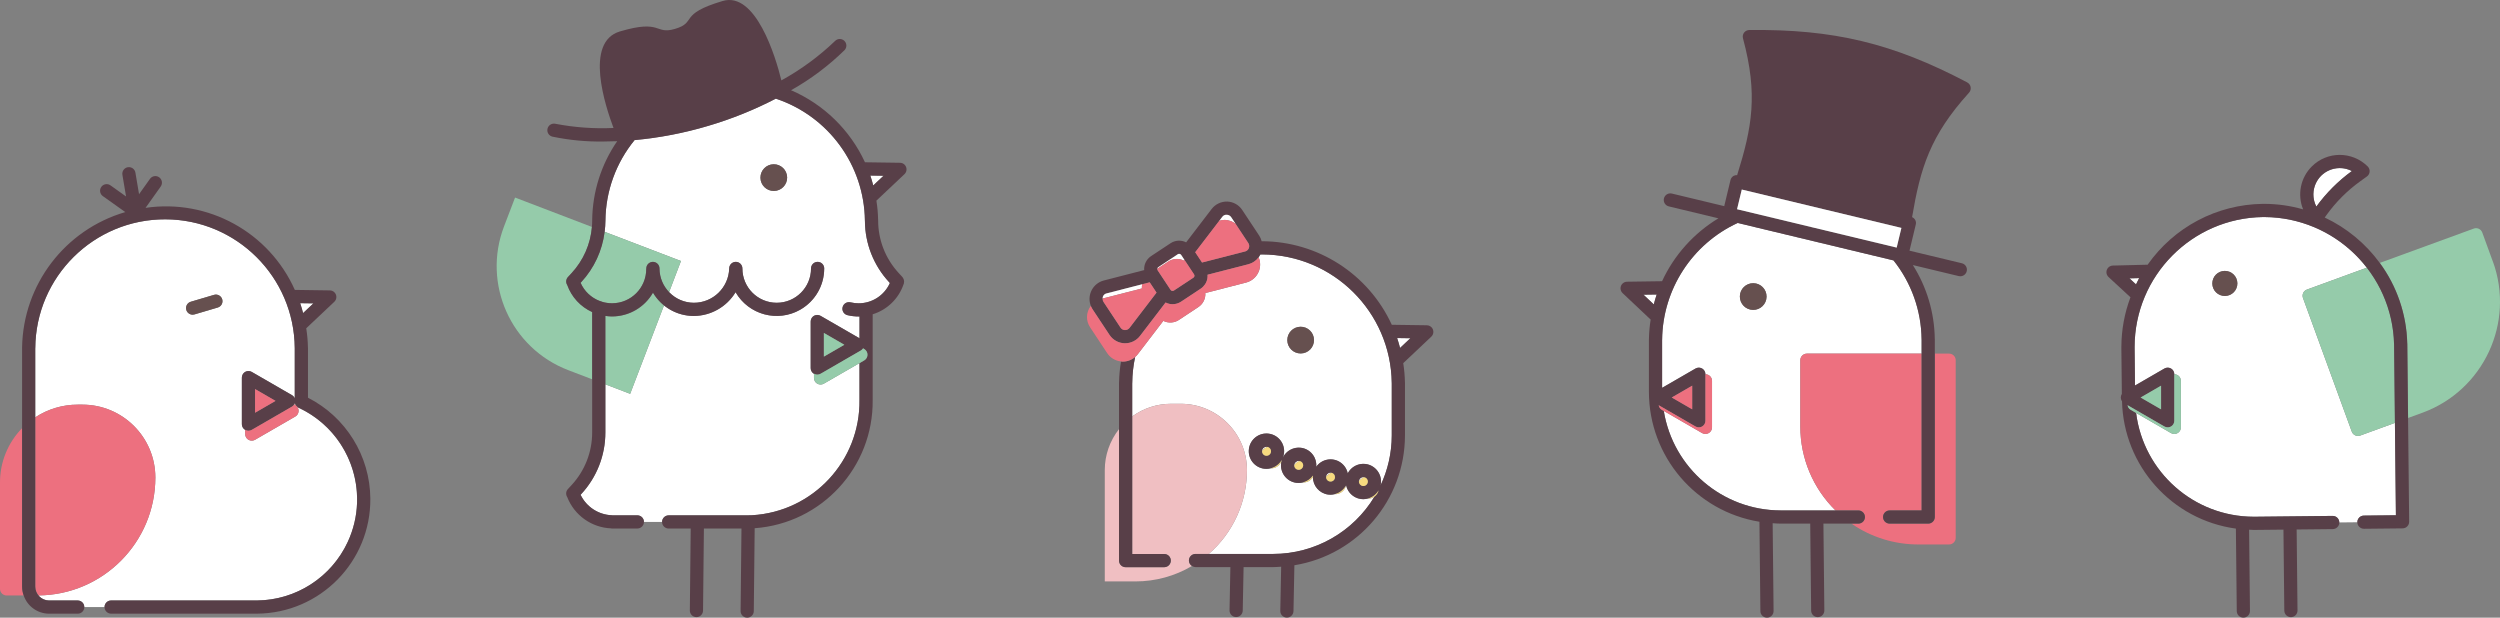 <?xml version="1.0" encoding="UTF-8"?>
<svg id="_レイヤー_1" data-name="レイヤー 1" xmlns="http://www.w3.org/2000/svg" width="378.837" height="93.598" viewBox="0 0 378.837 93.598">
  <rect x="0" y="0" width="378.837" height="93.598" fill="#808080" stroke="none"/>
  <g id="img_top8Birds--pc" data-name="img  top8Birds--pc">
    <path id="_パス_13194" data-name="パス 13194" d="m351.007,31.305c1.502-2.066,3.319-3.883,5.385-5.385-1.959-1.015-4.37-.25-5.385,1.709-.597,1.152-.597,2.523,0,3.676" fill="#fff"/>
    <path id="_パス_13195" data-name="パス 13195" d="m323.682,43.098c.157-.32.3-.643.477-.954l-1.47.037.993.917Z" fill="#fff"/>
    <path id="_パス_13196" data-name="パス 13196" d="m358.214,78.132l4.849-.052-.148-14-5.26,1.921c-.519.189-1.093-.078-1.282-.597-0-.001-.001-.002-.001-.003l-7.39-20.242c-.189-.519.079-1.093.598-1.281l.002-.001,9.077-3.315c-3.709-4.823-9.442-7.656-15.526-7.671h-.209c-10.776.146-19.439,8.915-19.455,19.692v.09l.061,5.746,4.452-2.573c.478-.276,1.09-.112,1.366.366.088.152.134.324.134.5h0c.552,0,1,.448,1,1v7.049c0,.552-.448 1-1,1-.176,0-.348-.046-.5-.134l-5.291-3.054c1.134,8.978,8.762,15.716,17.811,15.732h.192l5.3-.057h.014l6.462-.068h.01c.548-0.0.994.441,1,.989l2.741-.029c-.006-.552.437-1.004.989-1.01m-21.044-33.284c-1.049.013-1.911-.827-1.924-1.876-.013-1.049.827-1.911,1.876-1.924s1.911.827,1.924,1.876c0,.003 0.0.005 0.0.008.009,1.046-.83,1.903-1.876,1.916" fill="#fff"/>
    <path id="_パス_13197" data-name="パス 13197" d="m337.126,41.054c-1.049.009-1.893.867-1.884,1.916.009,1.049.867,1.893,1.916,1.884,1.049-.009,1.893-.867,1.884-1.916,0-.003,0-.005-0-.008-.013-1.046-.87-1.885-1.916-1.876" fill="#66504f"/>
    <path id="_パス_13198" data-name="パス 13198" d="m377.751,39.628l-1.6-4.391c-.188-.519-.761-.789-1.28-.601-.001 0-.002.001-.003.001l-14.244,5.2c2.6,3.543,4.052,7.797,4.161,12.19.005.033.007.067.007.1l.119,11.21,2.187-.8c9.262-3.398,14.029-13.65,10.657-22.922" fill="#95cbaa"/>
    <path id="_パス_13199" data-name="パス 13199" d="m348.982,45.159l7.393,20.241c.188.519.761.788,1.28.601l.002-.001,5.26-1.921-.125-11.823c0-.029-.005-.057-.006-.085-.088-4.214-1.537-8.286-4.131-11.607l-9.077,3.316c-.519.188-.788.761-.601,1.28 0.0.001 0.0.001.001.002" fill="#95cbaa"/>
    <path id="_パス_13200" data-name="パス 13200" d="m364.788,52.137c0-.033-.002-.067-.007-.1-.108-4.393-1.56-8.648-4.161-12.19-2.161-2.957-5.03-5.324-8.343-6.884l.269-.374c1.42-1.977,3.153-3.71,5.131-5.13l.991-.712c.449-.322.551-.947.229-1.396-.032-.044-.067-.086-.106-.124-2.341-2.34-6.135-2.34-8.475.001-1.705,1.705-2.222,4.266-1.312,6.499-1.911-.549-3.889-.83-5.877-.835h-.231c-6.962.09-13.456,3.521-17.454,9.22l-5.273.132c-.552.014-.988.473-.974,1.025.007.27.123.525.321.709l3.324,3.069c-.896,2.379-1.363,4.898-1.377,7.44,0,.036-.005.073-.005.11l.076,7.107c-.221.336-.212.774.024,1.1.239,9.796,7.549,17.971,17.257,19.3l.132,12.5c.006.548.452.989,1,.989h.011c.552-.006.995-.458.989-1.01l-.13-12.314c.229.008.453.034.684.034h.214l4.306-.045.13,12.271c.006.548.452.989,1,.989h.011c.552-.006.995-.459.989-1.011v-0l-.13-12.271,5.474-.058c.552-.003.998-.453.995-1.005s-.453-.998-1.005-.995h-.01l-6.462.069h-.014l-5.3.056h-.192c-9.051-.015-16.68-6.754-17.813-15.734l-.814-.47c-.255-.151-.43-.407-.478-.7l5.581,3.228c.478.276,1.09.112,1.366-.366.088-.152.134-.325.134-.501v-7.047h0c.001-.552-.447-1-.999-1.001-.176-0-.349.046-.501.134l-4.458,2.574-.062-5.745v-.09c.016-10.777,8.678-19.545,19.454-19.693h.21c10.683.061,19.386,8.596,19.656,19.276,0,.028,0,.056.005.085l.125,11.823.149,14-4.849.052c-.552.003-.998.453-.995,1.005s.453.998,1.005.995h.01l5.849-.063c.552-.005.995-.458.99-1.01v-.001l-.167-15.71-.117-11.207Zm-10.235-26.668c.64-.001,1.271.153,1.839.447-2.066,1.502-3.883,3.319-5.385,5.384-1.016-1.957-.253-4.367,1.704-5.382.569-.295,1.201-.449,1.842-.449m-30.871,17.629l-.993-.918,1.469-.036c-.171.311-.32.634-.476.954m3.8,18.93l-3.1-1.792,3.1-1.792v3.584Z" fill="#583f48"/>
    <path id="_パス_13201" data-name="パス 13201" d="m329.482,65.762c.552,0,1-.448,1-1v-7.049c0-.552-.448-1-1-1v7.047c0,.552-.448 1-1,1-.176,0-.348-.046-.5-.134l-5.584-3.221c.046.293.222.55.478.7l.814.47,5.292,3.053c.152.088.324.134.5.134" fill="#95cbaa"/>
    <path id="_パス_13202" data-name="パス 13202" d="m324.375,60.236l3.1,1.792v-3.584l-3.1,1.792Z" fill="#95cbaa"/>
    <path id="_パス_13203" data-name="パス 13203" d="m131.881,26.605c.169.492.31.995.444,1.5l1.562-1.473-2.006-.027Z" fill="#fff"/>
    <path id="_パス_13204" data-name="パス 13204" d="m101.326,78.095h11.779c.291,0,.581-.007.868-.02,9.225-.538,16.393-8.241,16.268-17.481v-5.573l-5.4,3.115c-.478.276-1.09.112-1.366-.366-.088-.152-.134-.324-.134-.5v-.634c-.31-.179-.5-.509-.5-.867v-7.049c0-.552.448-1,1-1.0.176 0.0.348.046.5.134l5.9,3.405v-3.316c-.043,0-.084.01-.128.01-.573.001-1.143-.066-1.7-.2-.537-.13-.867-.67-.737-1.207s.67-.867,1.207-.737c.402.097.814.145,1.227.145,2.047.001,3.902-1.204,4.734-3.074l-.134-.146c-2.324-2.513-3.625-5.803-3.648-9.226,0-.031-.005-.062-.005-.094-.106-8.404-5.525-15.819-13.5-18.472-3.276,1.702-6.709,3.084-10.25,4.127-3.635,1.084-7.369,1.805-11.147,2.153-2.817,3.443-4.375,7.743-4.418,12.191h0c-.005.573-.045,1.145-.121,1.713l11.571,4.427-1.8,4.714c.976,1.028,2.33,1.61,3.747,1.612,2.901.006,5.279-2.3,5.362-5.2,0-.552.448-1,1-1s1,.448,1,1c0,2.872,2.328,5.2,5.2,5.2,2.872,0,5.2-2.328,5.2-5.2,0-.552.448-1,1-1s1,.448,1,1c-.003,3.976-3.229,7.197-7.206,7.194-2.568-.002-4.94-1.372-6.226-3.594-1.343,2.218-3.741,3.581-6.334,3.6-1.645.001-3.239-.564-4.517-1.6l-5.126,13.4-3.755-1.437v7.309c-0,3.452-1.303,6.778-3.647,9.312l-.11.12c.884,1.83,2.707,3.023,4.738,3.1.021,0,.038.01.058.011h3.813c.552,0,1,.448,1,1h2.74c0-.552.448-1,1-1m15.951-49.156c-1.118.013-2.035-.882-2.048-2-.013-1.118.882-2.035,2-2.048,1.118-.013,2.035.882,2.048,2.0 0.0.001 0.0.001 0.0.002.012,1.117-.883,2.032-2,2.046" fill="#fff"/>
    <path id="_パス_13205" data-name="パス 13205" d="m85.959,43.186c-.243-.376-.202-.869.1-1.2l.566-.614c1.775-1.918,2.858-4.375,3.075-6.98l-11.65-4.456-1.67,4.369c-3.329,8.703,1.027,18.457,9.73,21.786l3.628,1.388v-10.189c-1.762-.8-3.125-2.279-3.779-4.1" fill="#95cbaa"/>
    <path id="_パス_13206" data-name="パス 13206" d="m91.621,35.128c-.353,2.839-1.587,5.497-3.527,7.6l-.114.124c.56,1.277,1.614,2.273,2.92,2.762.113.018.223.055.323.111,2.734.84,5.632-.695,6.472-3.43.154-.5.231-1.021.228-1.544,0-.019.01-.034.011-.053v-.02c0-.552.448-1,1-1s1,.448,1,1c.002,1.34.523,2.627,1.454,3.591l1.8-4.714-11.567-4.427Z" fill="#95cbaa"/>
    <path id="_パス_13207" data-name="パス 13207" d="m100.62,46.28c-.666-.54-1.23-1.193-1.668-1.93-1.439,2.56-4.311,3.963-7.214,3.524v10.368l3.756,1.437,5.126-13.399Z" fill="#95cbaa"/>
    <path id="_パス_13208" data-name="パス 13208" d="m136.381,24.666l-5.309-.077c-2.259-4.895-6.248-8.783-11.2-10.916,2.969-1.664,5.703-3.715,8.13-6.1.367-.413.33-1.045-.082-1.412-.397-.353-1.002-.334-1.376.044-2.44,2.339-5.176,4.349-8.139,5.976-.852-3.528-3.881-13.516-8.892-12.032-6.8,2.014-3.824,3.22-7.22,4.227-3.115.923-1.944-1.511-8.356.388-5.437,1.617-2.177,11.391-.97,14.628-2.943.136-5.891-.075-8.784-.63-.537-.133-1.08.193-1.213.73-.133.537.193,1.08.73,1.213,2.567.537,5.186.785,7.808.739.636,0,1.315-.018,2.015-.046-2.415,3.513-3.732,7.664-3.784,11.927-0.0.027-0.0.054,0,.081v.01c0,.328-.018.654-.046.978-.215,2.606-1.297,5.064-3.071,6.984l-.567.613c-.301.331-.342.823-.1,1.2.653,1.822,2.017,3.301,3.78,4.1v18.244c.003,2.955-1.111,5.801-3.118,7.97l-.566.613c-.301.331-.342.823-.1,1.2,1.078,2.765,3.691,4.63,6.657,4.751.033.009.066.016.1.021h3.871c.552,0,1-.448,1-1h0c0-.552-.448-1-1-1h-3.806c-.019-.005-.038-.009-.058-.012-2.031-.077-3.854-1.27-4.738-3.1l.11-.12c2.344-2.534,3.647-5.86,3.647-9.312v-17.671c.326.048.655.074.985.078,2.57-.002,4.944-1.374,6.229-3.6,1.294,2.187,3.644,3.529,6.185,3.531,2.593-.019,4.99-1.382,6.333-3.6,1.991,3.442,6.396,4.618,9.838,2.626,2.223-1.286,3.592-3.658,3.594-6.226,0-.552-.448-1-1-1s-1,.448-1,1c0,2.872-2.328,5.2-5.2,5.2-2.872,0-5.2-2.328-5.2-5.2,0-.552-.448-1-1-1s-1,.448-1,1c-.083,2.899-2.46,5.205-5.361,5.2-2.864-.018-5.182-2.336-5.2-5.2,0-.552-.448-1-1-1s-1,.448-1,1v.019c0,.019-.01.035-.01.054.01,2.862-2.303,5.191-5.165,5.201-.52.002-1.038-.075-1.535-.227-.1-.056-.21-.094-.323-.112-1.306-.487-2.36-1.482-2.922-2.758l.115-.124c1.94-2.103,3.173-4.761,3.526-7.6.076-.568.116-1.14.121-1.713h0c.042-4.448,1.601-8.749,4.419-12.191,3.78-.347,7.516-1.069,11.153-2.154,3.541-1.043,6.974-2.425,10.25-4.126,7.976,2.652,13.395,10.067,13.5,18.471,0,.032,0,.063.005.094.023,3.423,1.324,6.713,3.648,9.226l.134.146c-.831,1.87-2.686,3.075-4.733,3.074-.414 0-.826-.048-1.228-.145-.537-.13-1.077.2-1.207.737s.2,1.077.737,1.207c.557.134,1.127.201,1.7.2.043,0,.084-.009.127-.01v3.316l-5.9-3.405c-.478-.276-1.09-.112-1.366.366-.088.152-.134.325-.134.501v7.048c-.001.552.447,1.0.999,1.001.176 0.0.349-.046.501-.134l6.1-3.525c.136-.08.252-.192.336-.326l.164.1c.478.276.642.888.366,1.366-.088.152-.214.278-.366.366l-.708.409v5.559c.125,9.24-7.043,16.942-16.268,17.48-.288.013-.577.021-.868.021h-11.779c-.552,0-1,.448-1,1h0c0,.552.448,1,1,1h3.339l-.131,12.409c-.006.552.437,1.005.989,1.011h.011c.548 0.0.995-.442,1-.99l.131-12.43h5.693l-.133,12.491c-.006.552.437,1.005.989,1.011 0.0 0.0.001 0.0.001 0h.01c.548 0.0.995-.442,1-.99l.134-12.563c10.166-.735,18.002-9.258,17.882-19.45v-12.97c2.195-.675,3.934-2.361,4.676-4.534,0-.009.008-.019.012-.028.01-.03.026-.057.036-.087.008-.042.013-.084.015-.127.015-.067.023-.136.023-.205-.003-.063-.012-.125-.028-.186-.012-.063-.029-.124-.053-.183-.027-.061-.061-.119-.1-.173-.02-.039-.042-.077-.068-.113l-.567-.613c-2.007-2.169-3.12-5.017-3.117-7.972 0-.037-.002-.073-.006-.11-.021-.968-.107-1.934-.258-2.89l4.252-4.011c.402-.379.42-1.012.041-1.414-.185-.196-.442-.309-.713-.313m-4.5,1.935l2.006.029-1.567,1.475c-.134-.507-.275-1.01-.444-1.5m-7.036,27.436v-3.588l3.1,1.792-3.1,1.796Z" fill="#583f48"/>
    <path id="_パス_13209" data-name="パス 13209" d="m117.237,24.89c-1.118.012-2.014.928-2.002,2.046.012,1.118.928,2.014,2.046,2.002,1.118-.012,2.014-.928,2.002-2.046l-0-.002c-.014-1.117-.929-2.012-2.046-2" fill="#66504f"/>
    <path id="_パス_13210" data-name="パス 13210" d="m45.486,45.943c.169.492.31.995.444,1.5l1.562-1.473-2.006-.027Z" fill="#fff"/>
    <path id="_パス_13211" data-name="パス 13211" d="m16.841,90.992h22.1c8.457-.077,15.251-6.996,15.173-15.453-.054-5.918-3.514-11.275-8.885-13.76-.073-.04-.14-.088-.2-.145.344.423.281,1.044-.142,1.389-.043.035-.088.066-.136.093l-6.1,3.524c-.478.276-1.09.112-1.366-.366-.088-.152-.134-.324-.134-.5v-.635h0c-.309-.179-.5-.509-.5-.866v-7.049c.001-.552.449-1,1.001-.999.175 0.0.347.046.499.134l6.1,3.523c.187.111.332.28.413.481v-7.609c-.077-10.857-8.942-19.596-19.799-19.518-10.748.077-19.442,8.771-19.518,19.518,0,.008-.005.015-.005.022v10.463c1.91-1.256,4.145-1.925,6.431-1.924h.727c6.098.008,11.039,4.95,11.046,11.048-.013,9.804-7.914,17.77-17.717,17.864.392.481.979.762,1.6.765h4.341c.552,0,1,.448,1,1h3.068c0-.552.448-1,1-1h0m12.069-45.268l3.522-1.043c.53-.158,1.087.144,1.244.674s-.144,1.087-.674,1.244l-3.522,1.044c-.53.157-1.087-.146-1.243-.675s.146-1.087.675-1.243h0" fill="#fff"/>
    <path id="_パス_13212" data-name="パス 13212" d="m44.865,61.467c-.085-.114-.144-.246-.173-.386-.025.073-.059.142-.1.207l.164.1c.038.025.075.053.109.083" fill="#fff"/>
    <path id="_パス_13213" data-name="パス 13213" d="m23.546,72.363c-.007-6.098-4.948-11.04-11.046-11.048h-.726c-2.286-.001-4.521.668-6.431,1.924v25.666c.002.485.175.954.487,1.325,9.804-.094,17.705-8.063,17.716-17.867" fill="#ed707f"/>
    <path id="_パス_13214" data-name="パス 13214" d="m3.342,88.905v-24.016C1.199,67.081-0,70.024 0,73.089v16.146C0,89.788.448,90.235,1,90.235h2.584c-.155-.427-.237-.876-.242-1.33" fill="#ed707f"/>
    <path id="_パス_13215" data-name="パス 13215" d="m46.669,60.268v-7.523c0-.037-.002-.073-.006-.11-.02-.968-.107-1.934-.258-2.89l4.252-4.011c.403-.378.423-1.011.045-1.414-.186-.198-.445-.312-.717-.315l-5.309-.076c-3.902-8.745-13.147-13.826-22.621-12.431l2.3-3.236c.32-.45.215-1.074-.235-1.395-.45-.32-1.074-.215-1.395.236h0l-1.654,2.326-.549-3.253c-.083-.546-.593-.921-1.139-.838s-.921.593-.838,1.139c.002.01.003.021.005.031l.551,3.264-2.335-1.667c-.441-.333-1.068-.245-1.401.196-.333.441-.245,1.068.196,1.401.015.011.03.022.045.032l3.38,2.405c-9.15,2.672-15.491,10.994-15.639,20.525 0.0.022 0.0.044,0,.066v36.175c.005.455.087.905.242,1.333.564,1.645,2.109,2.751,3.848,2.757h4.341c.552,0,1-.448,1-1h0c0-.552-.448-1-1-1h-4.347c-1.149-.013-2.077-.941-2.09-2.09v-36.128c0-.008.005-.015.005-.023.077-10.857,8.942-19.596,19.799-19.518,10.748.077,19.442,8.771,19.518,19.518v7.609c-.082-.201-.227-.37-.414-.48l-6.1-3.525c-.478-.276-1.09-.112-1.366.366-.088.152-.134.325-.134.501v7.048c-.001.552.447,1.0.999,1.001.176 0.0.349-.046.501-.134l6.1-3.525c.204-.121.359-.31.436-.534.029.14.089.272.174.386.062.049.119.105.169.167.06.057.127.106.2.145,7.677,3.55,11.022,12.651,7.472,20.328-2.484,5.372-7.842,8.832-13.761,8.885h-22.1c-.552,0-1,.448-1,1h0c0,.552.448,1,1,1h22.121c9.557-.081,17.239-7.894,17.158-17.451-.055-6.455-3.698-12.343-9.45-15.273m-1.183-14.325l2.005.029-1.561,1.472c-.134-.507-.275-1.009-.444-1.5m-6.835,16.6v-3.587l3.1,1.792-3.1,1.795Z" fill="#583f48"/>
    <path id="_パス_13216" data-name="パス 13216" d="m29.19,47.683c.096-0.0.192-.014.285-.041l3.525-1.043c.53-.157.832-.714.674-1.243s-.714-.832-1.243-.674l-3.522,1.043c-.53.157-.832.713-.676,1.242.126.425.516.717.96.717" fill="#66504f"/>
    <path id="_パス_13217" data-name="パス 13217" d="m272.808,64.634v-10.048c0-.552.448-1,1-1h17.387v-2.06c0-.03-.005-.06-.005-.09-.044-4.355-1.542-8.571-4.256-11.977l-18.061-4.34-5.553-1.335c-6.9,3.185-11.354,10.053-11.448,17.652,0,.03,0,.06-.005.091v7.242l5.064-2.924c.478-.276,1.09-.112,1.366.366.088.152.134.324.134.5h0c.552,0,1,.448,1,1v7.048c0,.552-.448 1-1,1-.176,0-.348-.046-.5-.134l-5.811-3.354c1.419,8.68,8.911,15.057,17.706,15.073h8.31c-3.41-3.351-5.33-7.931-5.329-12.712m-7.155-17.671c-1.118-.012-2.014-.928-2.002-2.046.012-1.118.928-2.014,2.046-2.002,1.118.012,2.014.928,2.002,2.046v.002c-.014,1.117-.929,2.012-2.046,2" fill="#fff"/>
    <path id="_パス_13218" data-name="パス 13218" d="m293.194,78.346c0,.552-.448,1-1,1h-5.849c-.552,0-1-.448-1-1s.448-1,1-1h4.849v-23.759h-17.386c-.552,0-1,.448-1,1v10.047c-.001,4.781,1.919,9.361,5.329,12.712h3.469c.552,0,1,.448,1,1s-.448,1-1,1h-1.05c2.975,2.06,6.508,3.162,10.126,3.159h4.675c.552,0,1-.448,1-1v-26.918c0-.552-.448-1-1-1h-2.16l-.003,24.759Z" fill="#ed707f"/>
    <path id="_パス_13219" data-name="パス 13219" d="m250.606,46.126c.134-.507.275-1.01.444-1.5l-2.006.029,1.562,1.471Z" fill="#fff"/>
    <path id="_パス_13220" data-name="パス 13220" d="m265.695,42.913c-1.118-.013-2.035.882-2.048,2-.013,1.118.882,2.035,2,2.048,1.118.013,2.035-.882,2.048-2v-.002c.012-1.117-.883-2.032-2-2.046" fill="#66504f"/>
    <path id="_パス_13221" data-name="パス 13221" d="m298.103,12.487c-11.3-5.946-20.26-8.087-33.028-7.938-.552.007-.995.46-.988,1.012.001.084.013.168.035.25,2.3,8.511,1.371,13.522-.883,20.725-.195-.015-.39.03-.559.128-.226.139-.388.361-.45.619l-.95,3.954-7.931-1.906c-.537-.129-1.077.201-1.206.738-.129.537.201,1.077.738,1.207l7.518,1.807c-3.733,2.253-6.707,5.572-8.539,9.529l-5.31.077c-.552.008-.993.462-.985,1.014.004.271.117.528.314.714l4.252,4.01c-.151.956-.238,1.921-.258,2.889-.004.037-.006.074-.006.111v7.96c.017,9.773,7.104,18.099,16.749,19.677l.144,13.544c.006.548.452.989,1,.989h.01c.552-.006.995-.458.99-1.01v-0l-.141-13.3c.4.024.8.061,1.208.061h4.485l.14,13.18c.006.548.452.989,1,.989h.01c.552-.006.995-.458.99-1.01v-0l-.14-13.159h5.294c.552,0,1-.448,1-1s-.448-1-1-1h-11.779c-8.795-.015-16.287-6.393-17.706-15.073l-.294-.17c-.255-.151-.43-.407-.478-.7l5.582,3.223c.478.276,1.09.112,1.366-.366.088-.152.134-.325.134-.501v-7.048h0c.001-.552-.447-1-.999-1.001-.176-0-.349.046-.501.134l-5.064,2.924v-7.243c0-.03,0-.061.005-.091.094-7.599,4.548-14.466,11.447-17.651l5.553,1.334,18.061,4.34c2.715,3.406,4.213,7.622,4.256,11.977,0,.03,0,.061.005.09v25.82h-4.848c-.552,0-1,.448-1,1s.448,1,1,1h5.848c.552,0,1-.448,1-1v-26.919c0-.037-.002-.073-.006-.11-.059-3.953-1.209-7.812-3.322-11.153l6.955,1.672c.077.018.156.027.235.027.552.001,1.001-.447,1.001-.999.001-.464-.318-.867-.769-.974l-7.93-1.906.95-3.955c.121-.461-.118-.941-.559-1.123,1.264-7.441,2.711-12.328,8.63-18.863.371-.41.339-1.042-.071-1.412-.062-.056-.131-.105-.205-.144m-34.879,19.218l.717-2.983,24.189,5.812-.717,2.983-24.189-5.812Zm-12.618,14.421l-1.562-1.473,2.006-.029c-.169.492-.31.995-.444,1.5m5.825,15.9l-3.1-1.792,3.1-1.792v3.584Z" fill="#583f48"/>
    <rect id="_長方形_3378" data-name="長方形 3378" x="274.143" y="20.681" width="3.068" height="24.877" transform="translate(179.049 293.423) rotate(-76.485)" fill="#fff"/>
    <path id="_パス_13222" data-name="パス 13222" d="m253.327,60.236l3.1,1.792v-3.584l-3.1,1.792Z" fill="#ed707f"/>
    <path id="_パス_13223" data-name="パス 13223" d="m258.432,65.762c.552,0,1-.448,1-1v-7.049c0-.552-.448-1-1-1v7.047c0,.552-.448 1-1,1-.176,0-.348-.046-.5-.134l-5.582-3.221c.046.293.222.55.478.7l.293.169,5.811,3.355c.152.088.324.134.5.134" fill="#ed707f"/>
    <path id="_パス_13224" data-name="パス 13224" d="m211.715,51.226c.169.492.31.995.444,1.5l1.561-1.473-2.005-.027Z" fill="#fff"/>
    <path id="_パス_13225" data-name="パス 13225" d="m192.062,67.726c-.02,0-.037-.017-.057-.02-.031-.004-.062-.006-.093-.006-.339 0-.626.251-.671.587,0,.02.005.04,0,.061.201-.288.486-.505.817-.622" fill="#fff"/>
    <path id="_パス_13226" data-name="パス 13226" d="m190.767,41.088c-.33.856-1.053,1.5-1.941,1.73l-6.172,1.587c.055.844-.346,1.653-1.051,2.12l-2.961,1.959c-.706.464-1.606.517-2.361.139l-3.873,5.06c-.117.148-.248.284-.392.406-.28,1.298-.428,2.621-.44,3.949,0,.03,0,.06-.005.091v4.976c1.71-1.247,3.772-1.918,5.888-1.918h1.451c5.549-0,10.048,4.499,10.048,10.048.001,4.878-2.115,9.516-5.8,12.712h9.783c6.295-.008,12.126-3.313,15.366-8.71-.309.229-.687.344-1.071.327-.207.054-.421.083-.635.086-.122-0-.245-.008-.366-.024-1.112-.156-2.009-.989-2.247-2.086-.013.026-.027.052-.041.077-.189.773-.898,1.305-1.693,1.27-.206.054-.418.082-.631.085-.121-0-.243-.008-.363-.024-1.329-.188-2.313-1.332-2.3-2.674-.312.543-.901.866-1.526.837-.324.088-.662.109-.994.061-1.458-.191-2.486-1.528-2.295-2.986.023-.175.063-.347.12-.514-.006.011-.015.02-.021.031-.188.773-.897,1.305-1.692,1.27-.206.054-.418.083-.631.086-.121-0-.243-.008-.363-.024-1.467-.199-2.495-1.549-2.296-3.015s1.549-2.495,3.015-2.296c1.467.199,2.495,1.549,2.296,3.015-0.0.001-0.0.001-0.0.002h0c-.032.215-.091.425-.174.625.631-1.33,2.221-1.897,3.551-1.266.387.184.724.458.983.799.4.527.588,1.184.527,1.843.848-1.199,2.508-1.483,3.706-.635.551.39.933.974,1.069,1.635.68-1.31,2.293-1.821,3.602-1.141,1.005.521,1.572,1.62,1.416,2.741-.012.089-.041.173-.061.259,1.124-2.376,1.709-4.971,1.713-7.6v-7.874c0-.03-.005-.06-.005-.09-.129-10.775-8.884-19.45-19.659-19.483-.088,0-.173.012-.261.013-.07.146-.153.286-.248.418.283.669.298,1.421.041,2.1m6.3,8.426c1.118-.013,2.035.882,2.048,2.0.013,1.118-.882,2.035-2,2.048-1.118.013-2.035-.882-2.048-2,0-.001-0-.001-0-.002-.012-1.117.883-2.032,2-2.046" fill="#fff"/>
    <path id="_パス_13227" data-name="パス 13227" d="m201.769,71.643c-.019-.008-.038-.014-.057-.02-.031-.005-.062-.007-.093-.007-.339.001-.625.251-.671.587-.002.021-.002.041,0,.062.201-.288.486-.505.817-.622" fill="#fff"/>
    <path id="_パス_13228" data-name="パス 13228" d="m206.742,72.32c-.02-.005-.037-.017-.057-.02-.031-.004-.061-.006-.092-.006-.339 0-.626.252-.672.588v.06c.201-.288.486-.505.817-.622" fill="#fff"/>
    <path id="_パス_13229" data-name="パス 13229" d="m196.945,69.867c-.019-.008-.039-.014-.059-.02-.03-.005-.061-.007-.092-.007-.339 0-.626.251-.671.587,0,.021.005.041,0,.062.201-.288.488-.506.819-.622" fill="#fff"/>
    <path id="_パス_13230" data-name="パス 13230" d="m180.16,84.948c0-.552.448-1,1-1h2c3.686-3.196,5.802-7.834,5.8-12.712,0-5.549-4.499-10.048-10.048-10.048h-1.453c-2.116-0-4.177.671-5.887,1.918v20.842h4.848c.552,0,1,.448,1,1s-.448,1-1,1h-5.848c-.552,0-1-.448-1-1v-19.924c-1.4,1.768-2.161,3.957-2.16,6.212v16.869h4.674c3.004-.001,5.953-.808,8.538-2.338-.285-.177-.46-.487-.464-.822" fill="#f0bfc2"/>
    <path id="_パス_13231" data-name="パス 13231" d="m216.214,49.29l-5.309-.076c-3.531-7.692-11.208-12.632-19.671-12.659h-.052c-.073-.293-.193-.573-.355-.828l-2.59-3.914c-.507-.765-1.352-1.238-2.269-1.27-.915-.022-1.786.39-2.35,1.111l-3.878,5.07c-.752-.382-1.651-.332-2.356.13l-2.961,1.959c-.701.468-1.098,1.276-1.04,2.117l-6.183,1.591c-1.536.439-2.426,2.04-1.987,3.576.074.26.184.508.327.737l2.589,3.913c.507.765,1.352,1.238,2.269,1.271h.1c.883-.002,1.715-.413,2.252-1.113l3.877-5.068c.185.097.382.169.586.213.157.032.316.049.476.049.461-0.0.912-.137,1.295-.393l2.96-1.959c.523-.344.886-.882,1.01-1.495.038-.205.049-.414.033-.622l6.181-1.588c.791-.198,1.454-.738,1.806-1.474.087,0,.172-.013.26-.013,10.775.032,19.53,8.707,19.659,19.482v7.951c-.004,2.629-.589,5.224-1.713,7.6.025-.086.046-.172.062-.26.205-1.461-.813-2.812-2.274-3.018-1.123-.158-2.223.411-2.745,1.418-.295-1.438-1.7-2.364-3.138-2.069-.661.136-1.246.518-1.636,1.069.129-1.421-.886-2.69-2.3-2.877-1.148-.148-2.261.457-2.763,1.5.083-.201.141-.41.174-.625h0c.199-1.466-.828-2.816-2.294-3.015-1.466-.199-2.816.828-3.015,2.294-.199,1.466.828,2.815,2.293,3.015.12.017.242.025.363.025.213-.003.426-.032.632-.086.714-.174,1.325-.633,1.691-1.27.007-.011.016-.021.022-.032-.055.158-.094.321-.118.487-.2,1.466.826,2.817,2.292,3.017 0.0 0.0.001 0.0.001 0.0.12.016.241.024.362.024.213-.003.425-.031.631-.085.618-.152,1.161-.518,1.533-1.034-.005.066-.006.132-.006.2-.014,1.342.971,2.486,2.3,2.673.12.017.242.025.363.025.213-.003.424-.032.63-.086.715-.173,1.327-.632,1.693-1.27l.042-.076c.261,1.233,1.352,2.114,2.613,2.109.582-.012,1.146-.202,1.615-.546.284-.217.522-.489.7-.8-.091.372-.307.701-.612.932-3.24,5.397-9.071,8.702-15.366,8.71h-11.766c-.552,0-1,.448-1,1,.004.336.179.646.464.823.157.111.344.172.536.177h5.284l-.129,6.548c-.011.552.427,1.009.98,1.02 0,0,0.0 0.0 0.0 0h.02c.545 0.0.99-.436,1-.981l.13-6.587h4.494c.4,0,.8-.037,1.2-.06l-.133,6.69c-.011.552.427,1.009.98,1.02 0,0,0.0 0.0 0.0 0h.02c.545 0.0.99-.436,1-.981l.138-6.951c9.645-1.574,16.734-9.895,16.757-19.667v-7.96c0-.037-.002-.073-.006-.11-.02-.968-.107-1.934-.258-2.89l4.252-4.01c.402-.379.421-1.011.043-1.414-.186-.197-.444-.311-.715-.314m-24.395,19.761c-.178-.024-.34-.118-.448-.262-.094-.127-.14-.283-.129-.441,0-.02-.006-.04,0-.061.047-.335.333-.585.671-.587.028-0.0.057.001.085.005.019.006.038.012.057.02.344.069.574.395.524.742-.05.371-.391.632-.762.582-.001-0-.001-0-.002-0m5.646,1.56c-.046.368-.382.628-.75.582-.005-.001-.01-.001-.014-.002-.348-.042-.602-.35-.577-.7-.001-.02-.001-.041,0-.061.046-.336.333-.587.672-.587.03-0.0.061.002.091.007.021,0,.038.015.058.019.344.069.575.396.523.743l-.003-.001Zm4.06,2.356c-.344-.049-.594-.353-.576-.7-.001-.02-.001-.041,0-.061.046-.336.333-.587.672-.587.031-0.0.062.002.092.007.019.006.038.012.057.02.364.074.6.429.526.793-.072.354-.411.589-.767.531m5.477.546c-.142.11-.322.157-.5.132-.345-.049-.595-.352-.579-.7-.001-.02-.001-.04,0-.06.046-.336.333-.588.672-.588.031-0.0.062.002.092.007.02,0,.037.015.057.019.361.085.586.446.501.807-.036.152-.123.287-.247.382m4.71-22.287l2.006.029-1.561,1.473c-.134-.507-.275-1.01-.445-1.5m-34.1-7.135c-.092-.019-.174-.074-.226-.153l-1.959-2.96c-.105-.167-.061-.387.1-.5l2.96-1.959c.166-.11.389-.065.5.1l.5.762,1.385,2.093.005.008.065.1c.052.079.071.176.052.269-.019.093-.074.174-.153.226l-2.961,1.959c-.08.051-.175.069-.268.053m-6.45,5.6c-.171.211-.429.332-.7.329-.271-.009-.52-.149-.669-.375l-2.589-3.913c-.091-.148-.133-.321-.119-.494-.018-.375.241-.706.609-.779l5.381-1.383,1.143-.293,1.032,1.559-4.088,5.349Zm14.74-17.147c.271.008.521.147.669.374l.654.989,1.936,2.925c.255.386.149.906-.237,1.161-.077.051-.162.089-.252.112l-6.524,1.676-1.032-1.56,3.649-4.77.444-.58c.155-.226.42-.352.693-.327" fill="#583f48"/>
    <path id="_パス_13232" data-name="パス 13232" d="m170.571,85.948h5.849c.552,0,1-.448,1-1s-.448-1-1-1h-4.849v-25.82c0-.031,0-.061.005-.091.012-1.328.159-2.651.439-3.949-.514.453-1.175.705-1.861.708h-.1c-.061,0-.118-.022-.179-.028-.177,1.042-.277,2.095-.3,3.151-.004.037-.006.074-.006.111v26.92c0,.552.448,1,1,1" fill="#583f48"/>
    <path id="_パス_13233" data-name="パス 13233" d="m197.114,53.563c1.118-.012,2.014-.928,2.002-2.046-.012-1.118-.928-2.014-2.046-2.002-1.118.012-2.014.928-2.002,2.046,0,.001 0.0.001 0.0.002.014,1.117.929,2.012,2.046,2" fill="#66504f"/>
    <path id="_パス_13234" data-name="パス 13234" d="m173.08,43.075l-5.38,1.383c-.368.073-.627.404-.609.779l5.941-1.526c-.013-.213.004-.427.049-.636" fill="#fff"/>
    <path id="_パス_13235" data-name="パス 13235" d="m179.4,39.494l.083-.109-.5-.761c-.066-.101-.179-.161-.3-.159-.071-.001-.14.019-.2.058l-2.959,1.959c-.086.058-.141.15-.153.253l1.667-1.1c.706-.465,1.607-.518,2.362-.138" fill="#fff"/>
    <path id="_パス_13236" data-name="パス 13236" d="m185.627,33.321c.581.026,1.139.23,1.6.585l-.654-.988c-.148-.227-.398-.367-.669-.374-.273-.025-.539.1-.693.327l-.444.58c.28-.085.571-.129.864-.13" fill="#fff"/>
    <path id="_パス_13237" data-name="パス 13237" d="m180.842,42.079c.165-.108.211-.33.103-.496-.001-.001-.002-.003-.003-.004l-.064-.1-.005-.008-1.386-2.094-.083.109c-.755-.38-1.656-.327-2.362.138l-1.667,1.1c-.012.084.006.17.052.242l1.959,2.96c.053.079.134.134.227.154.093.016.188-.002.268-.053l2.961-1.948Z" fill="#ed707f"/>
    <path id="_パス_13238" data-name="パス 13238" d="m170.154,54.796c.686-.003,1.347-.255,1.861-.708.144-.12.275-.254.392-.4l3.873-5.061c.756.378,1.656.326,2.362-.138l2.958-1.964c.704-.468,1.105-1.277,1.05-2.121l6.172-1.586c1.507-.381,2.42-1.912,2.039-3.419-.036-.141-.082-.279-.139-.413-.384.519-.934.891-1.558,1.056l-6.181,1.588c.016.208.005.417-.033.622-.124.613-.487,1.151-1.009,1.495l-2.957,1.958c-.383.256-.834.393-1.295.393-.16-0-.319-.017-.476-.049-.204-.045-.401-.116-.586-.212l-3.877,5.068c-.537.702-1.37,1.113-2.254,1.114h-.1c-.917-.033-1.761-.506-2.268-1.271l-2.59-3.913c-.095-.152-.176-.313-.241-.481-.733.95-.773,2.264-.1,3.257l2.59,3.915c.474.707,1.242,1.162,2.089,1.241.061.006.118.026.179.028h.1" fill="#ed707f"/>
    <path id="_パス_13239" data-name="パス 13239" d="m184.764,33.451l-3.65,4.77,1.033,1.56,6.523-1.676c.448-.115.718-.571.603-1.019-.023-.091-.061-.177-.113-.254l-1.936-2.927c-.46-.356-1.019-.56-1.6-.586-.293.002-.584.045-.864.13" fill="#ed707f"/>
    <path id="_パス_13240" data-name="パス 13240" d="m175.255,44.341l-1.032-1.559-1.143.293c-.044.209-.061.423-.049.636l-5.941,1.526c-.014.173.028.346.119.493l2.59,3.913c.148.227.398.368.669.375.269.003.525-.118.694-.328l4.093-5.349Z" fill="#ed707f"/>
    <path id="_パス_13241" data-name="パス 13241" d="m196.945,69.867c-.331.116-.618.334-.819.622-.016.372.272.687.644.703.348.015.65-.236.697-.581h0c.052-.347-.178-.674-.522-.743" fill="#f7da7f"/>
    <path id="_パス_13242" data-name="パス 13242" d="m198.954,72.276c0-.065,0-.131.007-.2-.372.516-.916.883-1.534,1.034.626.029,1.215-.294,1.527-.837" fill="#f7da7f"/>
    <path id="_パス_13243" data-name="パス 13243" d="m201.769,71.643c-.331.117-.616.334-.817.622-.019.371.266.688.637.707.371.019.688-.266.707-.637.017-.329-.206-.622-.527-.692" fill="#f7da7f"/>
    <path id="_パス_13244" data-name="パス 13244" d="m203.944,73.618c-.367.637-.979,1.096-1.693,1.27.795.035,1.504-.497,1.693-1.27" fill="#f7da7f"/>
    <path id="_パス_13245" data-name="パス 13245" d="m206.742,72.32c-.331.117-.616.334-.817.622-.017.348.234.651.578.7.178.027.359-.021.5-.132.297-.219.36-.637.141-.934-.098-.133-.242-.225-.403-.258" fill="#f7da7f"/>
    <path id="_パス_13246" data-name="パス 13246" d="m208.3,75.238c.305-.231.521-.56.612-.932-.362.635-.972,1.092-1.683,1.26.384.017.762-.099,1.071-.328" fill="#f7da7f"/>
    <path id="_パス_13247" data-name="パス 13247" d="m192.062,67.726c-.331.117-.616.334-.817.622-.011.157.034.313.128.44.219.304.644.373.948.153.304-.219.373-.644.153-.948-.099-.138-.246-.233-.412-.268" fill="#f7da7f"/>
    <path id="_パス_13248" data-name="パス 13248" d="m194.238,69.705c-.366.637-.978,1.096-1.692,1.27.795.035,1.503-.497,1.692-1.27" fill="#f7da7f"/>
    <path id="_パス_13249" data-name="パス 13249" d="m124.845,50.453v3.584l3.1-1.792-3.1-1.792Z" fill="#95cbaa"/>
    <path id="_パス_13250" data-name="パス 13250" d="m123.845,58.137c.309.179.691.179,1,0l5.4-3.116.708-.408c.479-.276.643-.887.367-1.366-.088-.153-.215-.279-.367-.367l-.164-.1c-.085.134-.2.246-.336.327l-6.1,3.524c-.309.179-.691.179-1,0v.635c0.0.357.191.687.5.866" fill="#95cbaa"/>
    <path id="_パス_13251" data-name="パス 13251" d="m38.651,58.957v3.584l3.1-1.792-3.1-1.792Z" fill="#ed707f"/>
    <path id="_パス_13252" data-name="パス 13252" d="m37.651,66.64c.309.179.691.179,1,0l6.1-3.524c.31-.179.5-.509.5-.867-.002-.224-.08-.441-.222-.615-.049-.062-.106-.118-.169-.166-.034-.031-.071-.059-.109-.085l-.164-.094c-.085.134-.2.245-.336.326l-6.1,3.524c-.309.179-.691.179-1,0v.635c0.0.357.191.687.5.866" fill="#ed707f"/>
  </g>
</svg>